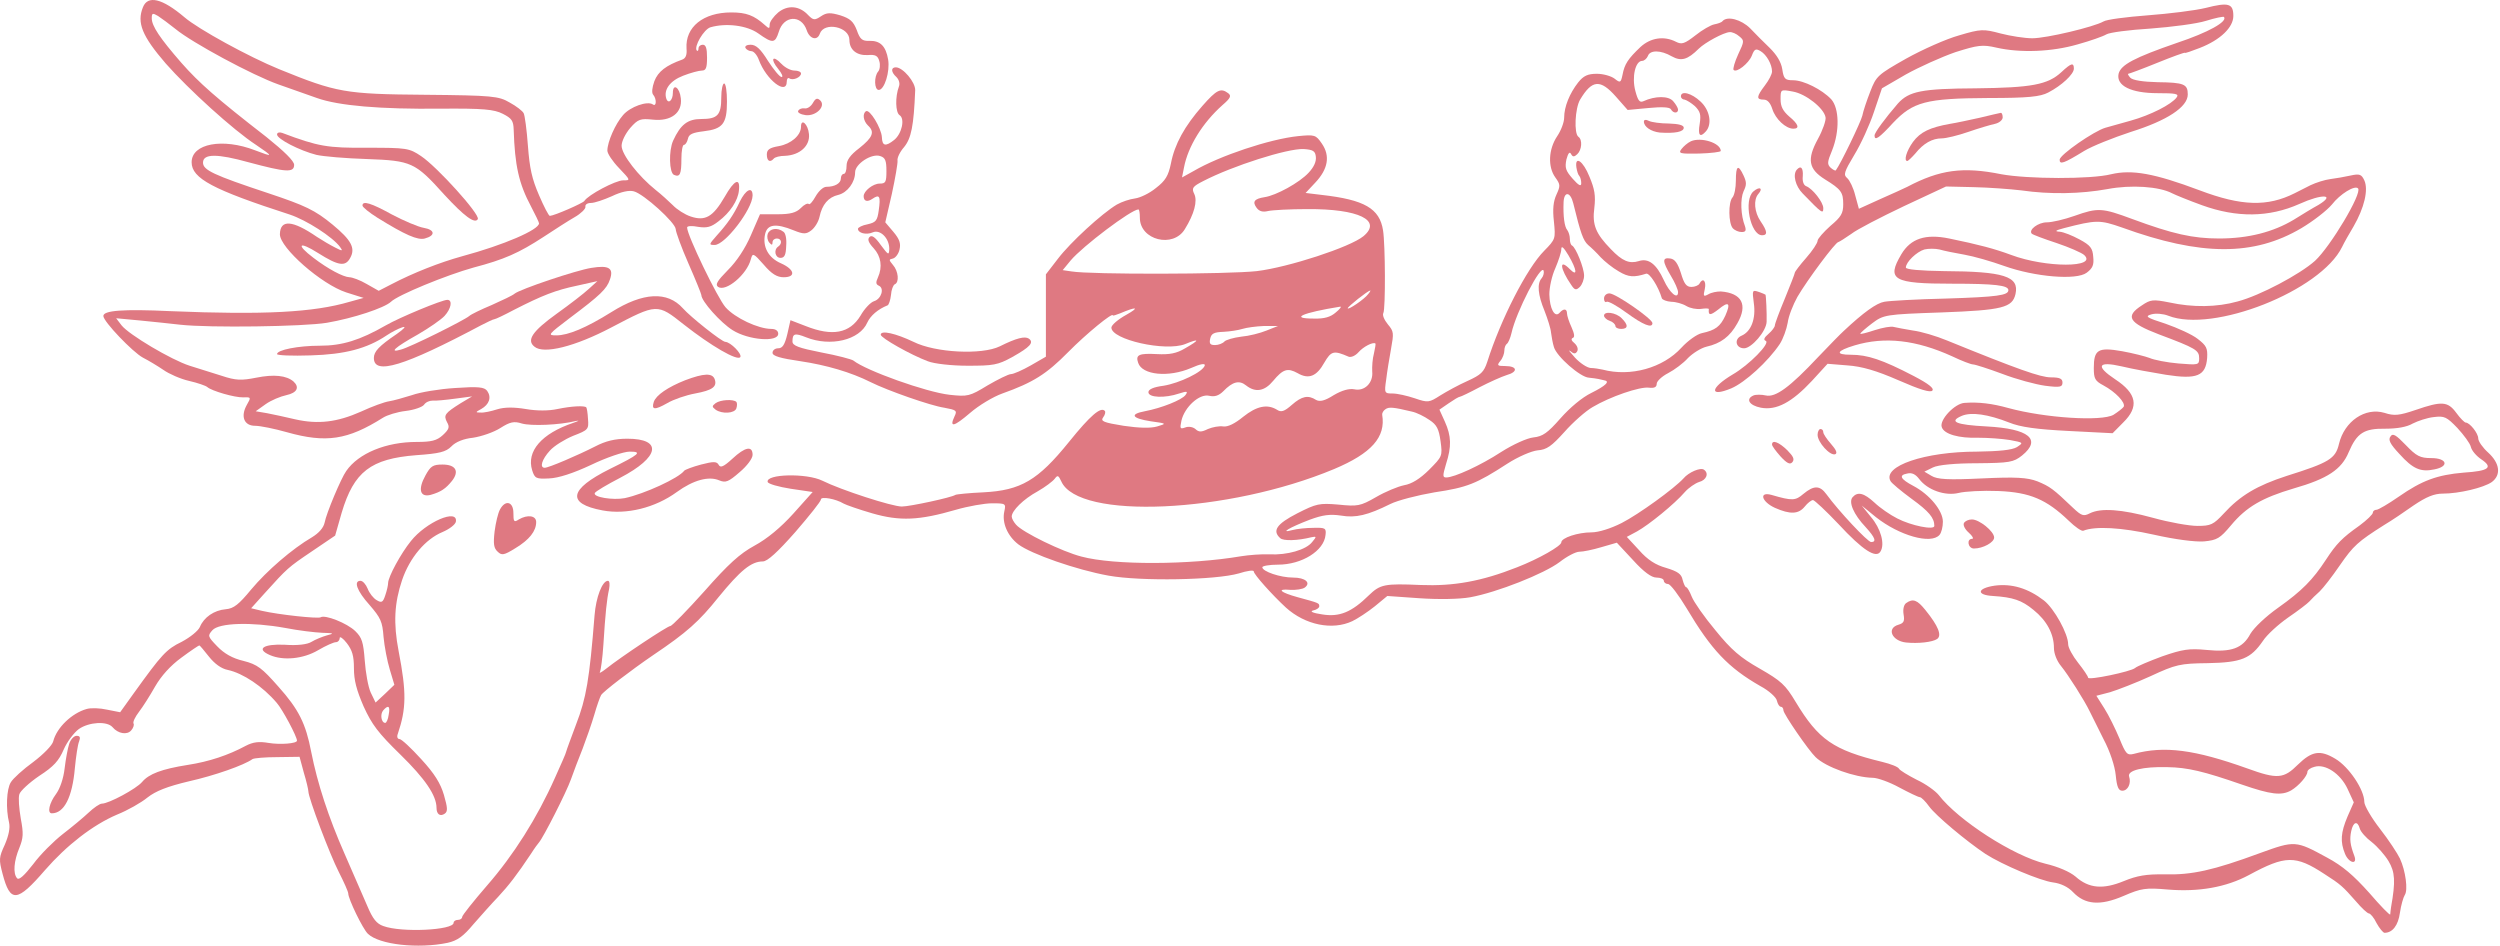 <?xml version="1.0" encoding="UTF-8"?> <svg xmlns="http://www.w3.org/2000/svg" width="827" height="313" viewBox="0 0 827 313" fill="none"><path d="M47.281 2.404C45.208 7.532 46.998 11.912 54.816 20.992C62.352 29.538 77.141 42.999 84.677 47.913C90.517 51.865 90.517 52.079 84.395 49.729C73.656 45.562 63.389 47.485 63.389 53.681C63.389 59.023 70.453 62.762 95.887 70.988C101.35 72.804 110.016 78.359 112.466 81.67C113.502 83.059 113.313 83.166 110.864 81.884C109.357 81.136 106.625 79.534 104.836 78.359C96.734 72.804 92.684 72.483 92.59 77.504C92.59 81.991 106.343 94.062 114.538 96.733L120.284 98.549L115.668 99.831C103.705 103.357 87.315 104.211 56.418 102.929C40.593 102.181 34.187 102.716 34.187 104.532C34.187 106.348 43.889 116.496 47.281 118.312C49.165 119.274 52.179 121.09 54.063 122.372C55.853 123.654 59.715 125.363 62.541 126.004C65.367 126.645 68.098 127.606 68.569 128.034C69.982 129.316 77.707 131.559 80.532 131.452C83.076 131.345 83.076 131.452 81.663 133.909C79.496 137.755 80.721 140.853 84.395 140.853C86.09 140.853 90.8 141.815 94.945 142.99C107.85 146.622 115.009 145.554 126.689 138.182C128.008 137.328 131.399 136.26 134.225 135.939C136.957 135.619 139.689 134.657 140.254 133.909C140.819 133.055 142.044 132.521 143.08 132.521C144.022 132.627 147.413 132.307 150.522 131.88L156.173 131.132L152.406 133.375C147.13 136.687 146.659 137.328 147.884 139.678C148.826 141.28 148.543 142.028 146.471 143.951C144.493 145.767 142.703 146.195 137.805 146.195C127.726 146.195 118.588 149.934 114.538 155.809C112.842 158.159 107.944 169.804 107.379 172.902C107.002 174.611 105.495 176.32 103.234 177.709C96.64 181.555 88.257 188.819 83.076 195.015C79.025 199.929 77.33 201.318 74.692 201.532C70.83 201.852 67.439 204.202 66.12 207.407C65.555 208.689 62.917 210.826 60.092 212.321C55.005 214.778 53.498 216.488 44.266 229.307L39.745 235.61L35.412 234.755C33.057 234.221 30.042 234.114 28.629 234.541C23.731 235.93 18.739 240.737 17.608 245.224C17.326 246.506 14.405 249.497 11.014 252.061C7.623 254.518 4.326 257.51 3.573 258.791C2.16 261.035 1.877 267.551 3.008 272.145C3.384 273.854 2.913 276.311 1.595 279.409C-0.384 283.682 -0.384 284.323 0.841 289.024C3.384 298.745 5.645 298.532 14.877 287.849C22.036 279.623 30.702 272.893 38.709 269.474C42.194 268.085 46.715 265.522 48.788 263.812C51.52 261.676 55.287 260.18 62.447 258.471C71.019 256.548 80.721 253.13 83.547 251.1C84.112 250.779 87.786 250.459 91.742 250.459L99.09 250.352L100.502 255.587C101.35 258.364 102.01 261.248 102.01 261.783C102.01 263.919 109.074 282.614 112.089 288.49C113.784 291.801 115.197 295.006 115.197 295.54C115.197 297.356 120.001 307.291 121.697 308.894C125.465 312.526 138.37 313.915 148.072 311.885C151.369 311.137 153.253 309.748 156.644 305.689C159.094 302.911 162.673 298.852 164.745 296.715C168.231 292.976 171.057 289.344 175.672 282.4C176.803 280.584 178.027 278.982 178.31 278.661C179.723 277.059 187.353 262.103 188.86 257.83C189.708 255.48 191.403 250.886 192.722 247.681C193.947 244.476 195.737 239.349 196.584 236.464C197.432 233.473 198.468 230.589 198.845 229.948C199.505 228.773 208.736 221.722 216.083 216.701C227.199 209.223 231.249 205.591 237.655 197.579C244.908 188.712 248.487 185.721 252.35 185.721C253.857 185.721 257.248 182.623 263.088 176C267.704 170.658 271.566 165.851 271.566 165.21C271.566 164.142 276.464 164.996 279.102 166.599C279.855 167.026 284.094 168.522 288.522 169.804C297.753 172.474 304.064 172.154 316.216 168.628C320.266 167.453 325.73 166.492 328.179 166.492C332.7 166.492 332.795 166.599 332.229 169.163C331.382 172.902 333.266 177.282 336.845 180.059C341.084 183.264 356.062 188.499 366.706 190.421C377.35 192.344 402.124 191.917 409.849 189.674C412.486 188.819 414.747 188.499 414.747 189.033C414.747 189.994 420.87 196.831 425.391 200.997C431.797 206.766 440.745 208.582 447.339 205.484C449.129 204.63 452.52 202.386 454.781 200.57L458.926 197.152L469.57 197.899C475.881 198.327 482.758 198.22 486.337 197.579C495.192 195.976 510.829 189.78 515.915 185.935C518.365 184.012 521.285 182.516 522.415 182.516C523.64 182.516 526.842 181.875 529.668 181.021L534.849 179.525L540.219 185.294C543.798 189.246 546.341 191.062 547.943 191.062C549.262 191.062 550.392 191.49 550.392 192.131C550.392 192.665 551.051 193.199 551.805 193.199C552.558 193.199 555.29 196.831 557.928 201.211C566.123 214.992 571.681 220.867 582.325 226.957C585.151 228.452 587.6 230.696 587.789 231.764C588.071 232.939 588.636 233.794 589.107 233.794C589.578 233.794 589.955 234.328 589.955 234.969C589.955 236.144 598.244 248.215 600.599 250.459C603.991 253.771 613.599 257.189 619.533 257.296C621.04 257.296 624.997 258.685 628.294 260.501C631.496 262.21 634.605 263.706 635.076 263.706C635.547 263.706 636.96 265.094 638.184 266.804C640.351 269.795 650.43 278.234 656.836 282.507C662.299 286.033 674.922 291.374 679.161 291.908C681.704 292.229 684.153 293.404 685.754 295.113C689.711 299.279 694.703 299.707 702.427 296.395C708.362 293.831 709.775 293.617 717.122 294.258C727.296 295.113 736.433 293.511 743.969 289.451C756.026 282.935 759.323 282.828 768.931 289.131C774.3 292.549 775.054 293.297 779.293 298.104C781.177 300.348 783.155 302.164 783.626 302.164C784.097 302.164 785.322 303.552 786.169 305.369C787.111 307.078 788.336 308.573 788.807 308.573C791.444 308.573 793.328 306.116 793.894 301.95C794.27 299.386 795.024 296.822 795.495 296.074C796.625 294.472 795.778 288.062 793.894 284.003C793.14 282.4 790.22 277.914 787.3 274.175C784.474 270.543 782.119 266.483 782.119 265.308C782.119 261.248 777.032 253.664 772.511 250.993C767.518 248.002 764.786 248.429 760.171 252.916C755.461 257.616 753.389 257.83 743.404 254.198C726.071 248.002 715.992 246.613 705.819 249.391C703.652 249.925 703.181 249.391 701.109 244.263C699.79 241.165 697.623 236.678 696.116 234.328L693.479 230.162L698 228.986C700.449 228.239 706.572 225.888 711.47 223.645C719.76 219.799 721.173 219.479 730.31 219.372C741.52 219.158 744.534 217.876 748.584 212.001C749.903 209.971 753.671 206.552 756.874 204.309C760.171 202.066 763.373 199.609 763.939 198.968C764.598 198.22 766.105 196.724 767.33 195.656C768.46 194.588 771.474 190.742 774.018 187.003C778.539 180.486 779.952 179.204 788.713 173.649C791.068 172.261 795.495 169.269 798.509 167.133C802.654 164.355 805.197 163.287 808.117 163.287C813.393 163.287 821.588 161.364 824.32 159.441C827.428 157.091 826.957 153.245 823.095 149.72C821.305 148.117 819.798 145.981 819.798 145.019C819.798 143.31 816.972 139.785 815.653 139.785C815.277 139.785 813.864 138.396 812.545 136.58C809.719 132.734 807.741 132.627 799.074 135.619C793.705 137.435 792.01 137.648 788.807 136.58C782.401 134.657 775.525 139.358 773.735 146.836C772.605 151.75 770.438 153.032 756.497 157.412C746.606 160.616 741.049 163.928 735.585 169.91C732.194 173.543 731.346 173.97 726.919 173.97C724.187 173.97 717.593 172.795 712.224 171.299C701.674 168.415 694.986 167.988 691.312 169.804C689.24 170.872 688.58 170.658 685.754 167.988C679.161 161.685 678.124 160.937 673.98 159.228C670.589 157.946 666.915 157.732 655.517 158.266C644.401 158.8 640.822 158.587 638.938 157.412L636.583 156.023L639.409 154.634C641.105 153.779 646.851 153.245 654.01 153.245C664.748 153.138 666.067 152.925 668.893 150.681C675.487 145.34 671.154 141.815 657.212 141.067C646.945 140.533 644.496 139.464 649.017 137.542C652.126 136.26 657.589 137.007 664.654 139.785C668.328 141.28 673.697 142.028 684.247 142.562L698.848 143.31L702.333 139.785C707.703 134.55 706.855 130.17 699.696 125.47C693.102 121.09 693.95 119.381 701.862 121.197C705.348 122.051 711.941 123.227 716.463 123.974C726.73 125.577 729.651 124.402 730.122 118.419C730.31 115.214 729.933 114.36 727.013 112.116C725.129 110.621 720.325 108.484 716.369 107.095C710.057 105.066 709.398 104.638 711.659 103.997C713.072 103.57 715.615 103.784 717.216 104.425C732.006 110.3 767.707 96.199 774.771 81.67C775.431 80.282 777.126 77.29 778.539 74.94C782.119 68.744 783.532 62.762 782.119 59.664C781.177 57.634 780.517 57.42 777.597 58.061C775.619 58.489 772.699 59.023 770.909 59.236C769.12 59.45 766.105 60.412 764.315 61.266C762.432 62.228 760.077 63.403 759.04 63.937C750.092 68.424 741.52 68.21 727.672 62.975C712.601 57.314 705.253 56.032 698.377 57.634C691.689 59.343 670.683 59.236 662.016 57.634C649.3 55.07 641.67 56.139 630.931 61.8C629.895 62.334 625.844 64.151 621.982 65.86L614.918 69.065L613.693 64.578C613.128 62.228 611.903 59.664 611.055 58.916C609.737 57.848 610.019 56.886 613.41 51.224C615.577 47.699 618.497 41.289 619.91 37.016L622.548 29.218L630.46 24.624C634.887 22.167 642.235 18.855 646.851 17.253C654.292 14.903 655.799 14.689 660.415 15.757C668.422 17.573 678.784 17.146 687.262 14.689C691.5 13.514 695.739 12.018 696.776 11.377C697.812 10.736 704.406 9.882 711.376 9.455C718.441 8.92 726.73 7.852 729.745 6.891C732.853 5.929 735.491 5.395 735.679 5.609C736.998 7.104 730.498 10.736 720.231 14.155C706.007 19.069 701.58 21.419 700.826 24.41C699.978 28.363 704.971 30.82 713.731 30.82C719.76 30.82 720.89 31.034 720.042 32.209C718.347 34.559 711.376 38.084 704.877 39.901C701.485 40.862 697.718 41.93 696.493 42.251C692.725 43.319 681.327 51.224 681.327 52.827C681.327 54.536 682.646 54.109 689.428 49.942C692.066 48.34 699.036 45.562 704.877 43.64C716.84 39.901 723.716 35.414 723.716 31.247C723.716 27.829 722.492 27.295 713.731 27.188C708.927 27.081 705.442 26.547 704.688 25.692C704.123 25.052 703.746 24.41 704.029 24.41C704.311 24.41 708.644 22.808 713.637 20.778C718.629 18.749 722.774 17.253 722.774 17.467C722.774 17.68 724.941 16.933 727.672 15.864C734.549 13.194 738.788 9.027 738.788 5.288C738.788 1.122 737.186 0.695 729.651 2.618C726.165 3.472 717.499 4.54 710.434 5.075C703.369 5.609 696.776 6.463 695.834 7.104C692.631 8.92 676.994 12.659 672.284 12.659C669.741 12.659 665.031 11.912 661.734 11.057C656.176 9.561 655.234 9.561 648.075 11.698C643.836 12.873 635.924 16.398 630.554 19.39C621.135 24.731 620.664 25.158 618.685 30.286C617.555 33.17 616.33 36.803 616.048 38.298C615.577 40.328 608.889 54.215 607.287 56.352C607.099 56.566 606.345 56.139 605.592 55.498C604.367 54.322 604.462 53.575 606.063 49.729C608.606 43.319 608.418 35.841 605.78 32.85C602.766 29.645 596.643 26.547 593.158 26.547C590.52 26.547 590.049 26.12 589.578 22.915C589.201 20.458 587.694 18.108 585.434 15.864C583.55 14.048 580.535 11.057 578.934 9.348C576.014 6.463 571.398 5.181 569.797 6.998C569.514 7.425 568.195 7.852 567.065 8.066C565.935 8.279 563.109 9.882 560.848 11.698C557.268 14.476 556.326 14.796 554.442 13.835C550.486 11.805 546.059 12.446 542.668 15.544C538.523 19.496 537.393 21.206 536.733 24.731C536.168 27.402 535.98 27.509 534.096 26.013C532.965 25.158 530.328 24.41 528.255 24.41C525.241 24.41 523.828 25.052 522.038 27.295C519.212 30.927 517.423 35.307 517.423 38.939C517.423 40.435 516.386 43.212 515.068 45.135C512.242 49.408 511.959 55.177 514.502 58.702C516.198 61.053 516.198 61.48 514.879 64.364C513.843 66.608 513.561 69.171 514.031 73.231C514.597 79 514.597 79.106 510.829 82.952C505.083 88.721 496.416 105.707 491.989 119.701C490.859 123.12 489.917 123.974 485.49 126.004C482.569 127.286 478.519 129.529 476.447 130.811C472.773 133.162 472.396 133.268 468.063 131.773C465.52 130.918 462.223 130.17 460.715 130.17C457.984 130.17 457.89 130.064 458.549 125.577C458.831 123.12 459.585 118.526 460.15 115.428C461.092 110.194 461.092 109.659 459.114 107.309C457.89 105.814 457.23 104.211 457.607 103.57C458.361 102.181 458.266 80.923 457.513 76.222C456.382 68.958 451.39 66.073 437.166 64.471L431.891 63.83L435.094 60.412C439.333 55.925 440.086 51.545 437.26 47.485C435.282 44.601 434.905 44.494 429.442 45.028C420.022 45.99 403.443 51.545 394.871 56.566L391.009 58.702L391.668 55.391C392.987 48.447 397.791 40.648 404.385 34.773C407.117 32.423 407.399 31.675 406.269 30.82C403.82 29.004 402.501 29.645 397.791 34.986C391.857 41.717 388.56 47.699 387.335 54.109C386.487 58.168 385.545 59.771 382.343 62.228C380.27 63.937 377.162 65.433 375.466 65.646C373.771 65.86 371.133 66.714 369.438 67.676C364.445 70.667 354.083 80.175 349.939 85.623L345.982 90.751V104.425V117.992L340.99 120.876C338.164 122.479 335.244 123.761 334.396 123.761C333.642 123.761 330.157 125.47 326.672 127.5C320.737 131.132 320.078 131.239 314.143 130.598C306.419 129.743 286.449 122.586 282.305 119.274C281.739 118.847 276.935 117.565 271.754 116.603C264.219 115.108 262.146 114.36 262.146 112.971C262.146 110.3 262.9 110.087 266.668 111.582C274.674 114.787 284.377 112.544 286.92 106.668C287.956 104.425 290.406 102.288 293.608 101.006C293.985 100.899 294.55 99.297 294.739 97.588C294.833 95.879 295.492 94.276 295.963 94.062C297.565 93.421 297.188 89.683 295.398 87.653C293.985 85.944 293.985 85.837 295.398 85.516C296.246 85.302 297.282 83.914 297.565 82.525C298.036 80.495 297.565 79.106 295.492 76.65L292.855 73.551L295.021 64.151C296.152 58.916 296.999 54.002 296.905 53.147C296.717 52.293 297.659 50.263 299.072 48.66C301.427 45.776 302.274 41.717 302.745 29.859C302.84 27.188 298.695 22.274 296.34 22.274C294.644 22.274 294.739 23.876 296.528 25.479C297.376 26.333 297.753 27.615 297.376 28.577C296.057 32.102 296.246 37.23 297.565 38.084C299.449 39.26 298.318 44.281 295.775 46.31C292.949 48.554 291.819 48.34 291.724 45.349C291.536 42.358 287.674 35.948 286.449 36.803C285.225 37.657 285.601 40.007 287.109 41.503C289.464 43.64 288.71 45.456 284.283 48.981C281.174 51.331 280.044 53.04 280.044 54.856C280.044 56.352 279.667 57.527 279.102 57.527C278.631 57.527 278.16 58.168 278.16 59.023C278.16 60.625 276.182 61.8 273.356 61.8C272.32 61.8 270.812 63.189 269.776 65.005C268.834 66.714 267.798 67.889 267.515 67.462C267.139 67.142 266.008 67.676 264.878 68.851C263.371 70.347 261.487 70.881 257.154 70.881H251.408L248.393 77.825C246.509 82.204 243.683 86.478 240.763 89.362C237.184 92.994 236.524 94.169 237.56 94.917C240.104 96.626 247.074 90.858 248.393 85.73C248.958 83.593 249.241 83.7 252.632 87.546C255.27 90.644 257.059 91.712 259.226 91.712C263.371 91.712 262.9 89.148 258.378 87.119C254.139 85.302 252.161 81.564 253.103 77.397C253.857 74.192 256.588 73.765 262.617 76.222C265.82 77.504 266.668 77.504 268.363 76.222C269.494 75.368 270.718 73.445 271.095 71.735C271.943 67.676 274.015 65.219 277.312 64.471C280.326 63.723 282.87 60.305 282.87 56.993C282.87 54.215 288.427 50.583 291.253 51.652C292.855 52.186 293.231 53.147 293.231 56.566C293.231 60.305 292.949 60.732 290.971 60.732C288.804 60.732 285.696 63.189 285.696 64.898C285.696 66.608 286.92 66.928 288.616 65.753C290.971 64.151 291.348 64.898 290.688 69.599C290.217 73.017 289.746 73.551 287.014 74.192C285.225 74.513 283.812 75.261 283.812 75.688C283.812 77.077 286.543 77.825 288.71 76.863C291.159 75.795 294.173 78.786 294.173 82.311C294.079 84.555 293.891 84.448 291.348 81.029C289.464 78.359 288.333 77.611 287.58 78.466C286.92 79.213 287.297 80.282 288.993 82.098C291.442 84.768 292.007 88.294 290.406 91.819C289.652 93.421 289.746 94.062 290.688 94.49C292.666 95.344 291.536 98.87 289.181 99.618C288.051 99.938 285.978 102.075 284.659 104.425C281.08 110.3 275.334 111.369 266.479 107.843L261.487 105.92L260.451 110.514C259.603 114.039 258.849 115.214 257.436 115.214C256.4 115.214 255.552 115.855 255.552 116.71C255.552 117.778 258.19 118.526 264.784 119.488C273.356 120.769 281.457 123.12 288.051 126.431C293.608 129.209 307.926 134.23 312.354 134.871C316.404 135.619 316.687 135.832 315.745 137.755C313.955 141.601 315.556 141.174 320.926 136.58C323.752 134.123 328.556 131.239 331.57 130.17C341.743 126.538 346.171 123.761 353.33 116.496C359.453 110.3 368.119 103.25 368.119 104.318C368.119 104.532 369.155 104.211 370.474 103.677C376.031 101.327 377.162 101.54 372.64 104.104C369.909 105.6 367.648 107.523 367.648 108.377C367.648 112.33 385.451 116.39 392.045 113.826C396.943 111.796 396.943 112.437 392.045 115.214C389.219 116.924 386.864 117.351 382.72 117.137C376.785 116.817 375.561 117.351 376.502 120.022C377.821 124.081 386.582 124.936 394.023 121.731C397.132 120.342 398.733 120.129 398.545 120.876C397.98 123.013 390.161 126.752 384.886 127.606C381.589 128.034 379.894 128.782 379.894 129.743C379.894 131.559 385.357 131.773 390.067 130.17C392.705 129.316 393.081 129.423 392.139 130.705C390.915 132.307 384.321 134.978 378.669 136.046C373.582 137.007 374.43 138.396 380.647 139.358C386.016 140.105 386.016 140.105 382.814 141.067C380.647 141.708 376.785 141.601 371.698 140.853C365.105 139.785 363.974 139.358 364.916 138.076C365.576 137.221 365.764 136.26 365.481 135.939C364.163 134.443 360.677 137.435 353.612 146.195C343.345 158.907 337.693 162.219 325.353 162.86C320.549 163.073 316.404 163.501 316.027 163.714C314.803 164.569 300.956 167.56 298.318 167.56C295.115 167.56 278.254 162.112 272.037 159.014C266.856 156.45 253.197 156.771 253.951 159.441C254.139 160.082 257.53 161.044 261.581 161.685L268.834 162.753L262.429 169.91C258.284 174.504 253.763 178.243 249.618 180.486C244.72 183.157 240.952 186.576 233.039 195.549C227.387 201.852 222.3 207.087 221.735 207.087C220.793 207.087 205.345 217.342 200.541 221.188C199.034 222.363 198.092 222.897 198.468 222.256C198.751 221.722 199.316 217.663 199.599 213.283C200.258 202.813 200.729 198.22 201.483 194.908C201.765 193.306 201.671 192.131 201.106 192.131C199.222 192.131 197.15 197.579 196.679 203.561C194.983 224.82 193.947 230.909 190.556 239.669C188.766 244.476 187.447 248.002 187.259 248.75C187.259 249.07 185.563 252.916 183.585 257.296C177.651 270.649 169.832 282.935 161.166 292.87C156.644 298.104 152.877 302.805 152.877 303.339C152.877 303.873 152.217 304.3 151.464 304.3C150.71 304.3 150.051 304.728 150.051 305.262C150.051 307.719 132.812 308.573 126.784 306.33C124.617 305.582 123.298 303.98 121.509 299.707C120.19 296.609 116.799 288.81 113.973 282.4C108.698 270.436 105.024 259.219 102.952 248.75C101.162 239.349 98.807 234.648 92.119 227.17C86.655 220.974 85.148 219.799 80.532 218.624C76.859 217.769 74.127 216.167 71.866 213.817C68.663 210.505 68.663 210.291 70.265 208.475C72.431 206.018 83.17 205.698 94.38 207.728C98.713 208.582 104.176 209.223 106.625 209.33C110.487 209.437 110.676 209.544 108.132 210.185C106.625 210.612 104.27 211.573 103.046 212.321C101.727 213.176 98.336 213.603 94.191 213.283C87.126 212.962 84.583 214.671 89.293 216.701C93.72 218.624 100.314 217.983 105.212 215.099C107.756 213.603 110.393 212.428 111.147 212.428C111.806 212.428 112.371 211.787 112.371 211.039C112.371 210.398 113.502 211.146 114.726 212.749C116.516 215.099 117.081 216.915 117.081 221.081C117.081 225.034 117.929 228.239 120.284 233.687C123.016 239.669 125.088 242.447 132.436 249.604C140.631 257.616 144.399 263.171 144.399 267.231C144.399 269.367 145.623 270.222 147.13 269.154C148.167 268.406 148.072 267.231 146.848 262.958C145.717 259.112 143.739 255.907 139.312 251.1C136.015 247.468 132.812 244.476 132.153 244.476C131.494 244.476 131.211 243.729 131.588 242.767C134.414 234.435 134.508 229.093 131.87 215.419C130.081 206.125 130.457 199.502 133.001 191.917C135.544 184.439 140.725 178.35 146.377 176C148.638 175.038 150.616 173.543 150.804 172.581C151.558 168.094 140.913 172.688 135.921 178.991C132.624 183.05 128.385 190.849 128.385 192.878C128.385 193.519 128.008 195.336 127.443 196.938C126.689 199.288 126.218 199.502 124.617 198.54C123.487 197.899 122.168 196.19 121.603 194.695C121.038 193.306 120.001 192.131 119.248 192.131C116.893 192.131 118.023 195.442 122.262 200.143C125.936 204.416 126.501 205.591 126.878 210.719C127.16 213.817 128.102 218.731 128.95 221.508L130.457 226.529L127.349 229.521L124.24 232.405L122.639 229.093C121.791 227.277 120.943 222.47 120.661 218.517C120.19 212.321 119.719 210.932 117.552 208.796C114.821 206.125 107.473 203.241 106.06 204.202C105.212 204.736 92.213 203.348 86.655 202.066L83.076 201.211L87.597 196.19C95.039 187.964 95.227 187.751 103.14 182.409L110.864 177.175L113.031 169.59C117.081 156.023 122.639 151.75 137.711 150.575C145.341 150.04 147.507 149.506 149.297 147.69C150.71 146.195 153.348 145.126 156.456 144.806C159.282 144.379 163.332 142.99 165.499 141.601C168.702 139.571 170.021 139.251 172.658 140.105C175.672 140.96 184.998 140.64 190.556 139.251C191.874 139.037 191.403 139.251 189.614 139.892C179.158 143.417 174.071 149.293 176.049 155.595C176.897 158.266 177.368 158.48 181.607 158.266C184.715 158.159 189.614 156.557 195.548 153.779C200.635 151.322 206.381 149.399 208.265 149.399C212.598 149.399 211.656 150.254 201.671 155.168C188.201 161.898 187.353 166.599 199.316 168.842C207.229 170.338 216.743 167.988 223.902 162.753C229.365 158.8 234.452 157.412 237.937 158.907C240.01 159.762 240.952 159.441 244.625 156.236C247.169 154.1 248.958 151.643 248.958 150.468C248.958 147.37 246.509 147.797 242.27 151.75C239.35 154.42 238.314 154.848 237.749 153.779C237.09 152.604 236.053 152.604 231.909 153.673C229.083 154.42 226.634 155.382 226.351 155.702C224.561 158.159 213.163 163.394 206.664 164.783C202.801 165.53 196.019 164.462 196.773 163.073C197.055 162.539 200.823 160.296 205.156 158.053C218.25 151.216 219.286 145.126 207.511 145.126C203.461 145.126 200.352 145.874 196.867 147.69C191.215 150.575 181.513 154.741 180.194 154.741C178.404 154.741 179.252 151.963 181.889 149.079C183.302 147.477 186.788 145.34 189.614 144.165C194.606 142.242 194.795 142.028 194.512 138.61C194.418 136.687 194.135 134.978 193.947 134.764C193.382 134.123 189.049 134.337 184.433 135.298C181.513 135.939 177.556 135.939 173.883 135.298C170.021 134.657 166.912 134.657 164.463 135.405C162.485 136.046 160.036 136.58 158.999 136.473C157.21 136.473 157.21 136.366 159.188 135.298C161.825 133.803 162.673 131.452 161.166 129.316C160.224 128.034 158.246 127.82 150.522 128.354C145.341 128.675 138.935 129.743 136.298 130.705C133.566 131.559 130.175 132.521 128.762 132.734C127.255 132.948 123.11 134.443 119.436 136.153C111.524 139.678 105.212 140.426 97.677 138.717C94.662 137.969 90.423 137.114 88.351 136.687L84.583 136.046L87.88 133.696C89.67 132.414 92.778 131.132 94.756 130.705C98.242 129.957 99.184 128.141 97.111 126.218C94.756 124.188 90.612 123.761 84.771 124.936C79.873 125.897 78.083 125.897 73.279 124.295C70.171 123.333 65.367 121.838 62.729 120.983C56.7 119.06 42.665 110.728 40.216 107.63L38.426 105.279L46.433 106.027C50.86 106.455 56.795 107.095 59.62 107.416C69.229 108.484 100.502 108.057 108.132 106.775C116.893 105.279 127.16 101.861 129.327 99.831C131.588 97.588 147.79 90.964 156.644 88.507C166.818 85.837 171.622 83.7 179.817 78.359C183.397 76.008 188.012 73.017 190.085 71.842C192.157 70.667 193.758 69.065 193.664 68.424C193.476 67.676 194.324 67.142 195.454 67.142C196.679 67.142 199.787 66.073 202.425 64.898C205.533 63.403 208.171 62.869 209.678 63.296C212.975 64.151 223.431 73.658 223.525 75.795C223.525 76.65 225.409 81.884 227.764 87.225C230.119 92.567 232.003 97.267 232.003 97.588C232.003 99.618 238.408 106.775 242.365 109.232C247.64 112.544 257.436 113.292 257.436 110.407C257.436 109.446 256.588 108.805 255.176 108.805C250.842 108.805 243.118 105.173 240.01 101.647C237.372 98.656 227.293 77.825 227.293 75.261C227.293 74.727 228.894 74.62 230.967 75.047C233.793 75.474 235.206 75.154 237.655 73.231C241.517 70.347 244.154 66.287 244.437 62.975C244.908 58.596 242.93 59.45 239.727 65.112C235.865 71.735 233.322 73.231 228.517 71.629C226.539 70.988 223.902 69.278 222.583 67.889C221.264 66.608 218.721 64.257 216.931 62.869C211.185 58.275 205.627 51.117 205.627 48.233C205.627 46.738 206.852 44.281 208.453 42.358C211.091 39.366 211.844 39.153 215.989 39.58C221.924 40.221 225.786 37.337 225.221 32.529C224.844 28.897 222.583 27.402 222.583 30.713C222.583 33.17 221.076 34.559 220.416 32.636C219.474 29.752 221.547 26.761 225.974 25.052C228.423 24.09 231.249 23.342 232.191 23.342C233.51 23.342 233.887 22.488 233.887 19.069C233.887 15.971 233.51 14.796 232.474 14.796C231.72 14.796 231.061 15.33 231.061 16.078C231.061 16.719 230.778 17.039 230.496 16.719C229.459 15.437 232.851 9.668 235.017 9.027C240.198 7.532 247.074 8.386 250.842 11.057C255.646 14.476 256.4 14.369 257.625 10.523C259.226 5.075 265.066 4.754 266.856 9.989C267.798 12.873 270.341 13.621 271.189 11.164C272.602 7.104 280.986 8.814 280.986 13.194C280.986 16.505 283.435 18.428 287.109 18.215C289.558 18.001 290.406 18.428 290.877 20.244C291.253 21.419 291.065 23.022 290.5 23.663C289.087 25.265 289.181 29.752 290.688 29.752C292.572 29.752 294.456 23.663 293.797 19.71C293.043 15.223 291.159 13.407 287.58 13.514C285.225 13.621 284.471 12.98 283.435 9.989C282.305 7.104 281.268 6.143 277.971 5.075C274.674 4.113 273.45 4.113 271.566 5.395C269.494 6.784 269.023 6.677 267.421 5.075C264.501 1.87 260.639 1.549 257.436 4.113C255.929 5.395 254.61 7.211 254.61 8.066C254.61 9.561 254.422 9.561 253.009 8.279C249.429 5.075 246.886 4.113 241.894 4.113C232.662 4.113 226.634 8.92 227.105 16.078C227.293 18.215 226.822 19.283 225.692 19.71C220.322 21.633 217.685 23.663 216.46 26.867C215.707 29.004 215.518 30.713 216.083 31.354C217.214 32.636 217.214 35.414 215.989 34.559C214.199 33.277 208.453 35.307 206.098 38.084C203.555 40.969 200.917 46.951 200.917 49.836C200.917 50.797 202.613 53.361 204.78 55.604C208.642 59.664 208.642 59.664 206.098 59.664C203.649 59.664 194.512 64.471 193.287 66.501C192.722 67.249 183.491 71.308 181.889 71.415C181.513 71.415 179.911 68.317 178.31 64.578C175.955 59.13 175.201 55.711 174.636 48.233C174.259 42.999 173.6 38.084 173.223 37.444C172.846 36.696 170.774 35.093 168.608 33.918C164.934 31.782 163.05 31.568 140.631 31.354C114.067 31.141 111.335 30.607 92.401 22.915C82.416 18.855 65.461 9.561 61.033 5.716C53.592 -0.587 48.882 -1.656 47.281 2.404ZM58.019 9.561C63.577 14.155 83.641 24.945 92.119 27.936C96.263 29.431 102.01 31.461 104.836 32.423C111.995 34.986 125.748 36.162 145.812 35.948C159.847 35.841 163.427 36.162 166.347 37.657C169.267 39.153 169.832 39.901 169.926 42.892C170.303 54.75 171.622 60.732 175.672 68.317C177.085 70.988 178.31 73.551 178.31 73.872C178.31 76.008 166.724 81.029 152.877 84.768C145.529 86.798 136.769 90.217 129.421 94.062L125.277 96.199L121.32 93.956C119.154 92.674 116.516 91.712 115.574 91.712C113.502 91.605 108.603 89.041 103.705 85.302C97.771 80.816 98.807 79.641 105.212 83.7C111.995 87.973 114.255 88.294 115.857 85.302C117.646 82.098 116.234 79.427 110.016 74.299C104.176 69.492 100.973 67.996 88.822 63.937C70.453 57.848 67.156 56.245 67.156 53.788C67.156 50.797 71.866 50.797 82.228 53.681C94.568 56.993 97.3 57.207 97.3 54.536C97.3 53.254 94.003 50.049 88.162 45.349C71.49 32.423 65.838 27.402 59.997 20.778C52.838 12.553 50.201 8.6 50.201 6.036C50.201 4.327 50.483 4.22 52.273 5.288C53.404 6.036 56.041 7.959 58.019 9.561ZM575.354 12.018C577.05 13.407 577.05 13.621 574.978 18.001C573.847 20.458 573.188 22.808 573.47 23.129C574.412 24.197 578.463 20.992 579.499 18.428C580.347 16.185 580.818 15.971 582.419 16.933C584.397 18.108 586.187 21.312 586.187 23.663C586.187 24.517 585.151 26.547 583.832 28.256C581.006 31.995 580.912 32.957 583.455 32.957C584.68 32.957 585.622 34.025 586.281 36.055C587.318 39.366 590.709 42.571 593.252 42.571C595.419 42.571 594.948 41.076 591.839 38.512C589.767 36.696 589.013 35.2 589.013 32.85C589.013 29.538 589.013 29.538 593.064 30.286C597.397 31.034 603.425 35.841 603.896 38.832C604.085 39.794 602.954 43.105 601.353 45.99C597.679 52.72 598.244 55.925 603.708 59.343C609.077 62.655 609.737 63.616 609.737 67.569C609.737 70.56 609.077 71.735 605.498 74.727C603.237 76.756 601.259 79 601.259 79.641C601.259 80.388 599.563 82.952 597.491 85.302C595.419 87.653 593.723 89.896 593.723 90.217C593.723 90.537 592.216 94.383 590.426 98.763C588.636 103.036 587.129 107.095 587.129 107.63C587.129 108.164 586.187 109.446 585.057 110.407C583.55 111.689 583.267 112.437 584.115 112.757C585.716 113.505 578.557 120.769 573.188 123.868C565.652 128.354 565.275 131.559 572.717 128.461C577.238 126.538 584.868 119.594 588.73 113.826C589.861 112.116 590.991 108.912 591.368 106.775C591.651 104.532 593.158 100.793 594.571 98.229C597.868 92.567 607.193 80.068 608.135 80.068C608.512 79.961 610.396 78.786 612.374 77.397C614.258 75.902 622.171 71.842 629.801 68.21L643.742 61.694L652.879 61.907C657.872 62.014 665.031 62.548 668.61 62.975C678.219 64.364 688.298 64.151 697.152 62.548C704.971 61.053 714.296 61.694 718.535 63.937C719.571 64.471 723.999 66.287 728.426 67.889C739.918 72.056 750.563 71.949 760.642 67.462C768.178 64.044 772.793 64.257 766.953 67.783C765.163 68.744 761.49 70.988 758.758 72.697C751.976 76.756 743.78 78.893 734.078 78.893C725.412 78.893 718.724 77.397 705.442 72.483C695.363 68.744 694.044 68.637 686.225 71.415C682.928 72.59 678.784 73.551 677.088 73.551C674.262 73.551 670.965 76.008 672.096 77.29C672.378 77.611 676.052 79 680.291 80.388C684.436 81.777 688.58 83.593 689.428 84.341C694.044 88.614 676.711 88.614 665.313 84.341C659.85 82.311 654.669 80.923 644.778 78.893C636.96 77.29 632.062 78.893 628.953 84.127C623.961 92.567 626.221 93.849 645.814 93.849C659.944 93.849 664.371 94.383 664.371 95.985C664.371 97.695 660.792 98.229 643.742 98.763C634.134 98.977 624.902 99.511 623.301 99.831C620.758 100.258 616.425 103.357 609.831 109.553C608.983 110.3 605.215 114.146 601.447 118.099C592.027 128.141 587.318 131.559 584.115 130.811C582.702 130.491 580.818 130.491 580.064 130.811C577.333 131.986 578.651 134.123 582.513 134.871C587.694 135.832 592.781 133.055 599.375 126.004L604.556 120.342L611.15 120.876C615.859 121.197 620.664 122.586 628.011 125.79C635.076 128.888 638.561 129.957 639.221 129.209C639.88 128.461 637.996 126.966 633.098 124.402C622.642 118.953 617.743 117.351 612.28 117.351C606.911 117.351 607.476 116.069 613.505 114.253C623.49 111.262 633.851 112.437 645.814 117.885C648.923 119.381 652.032 120.556 652.691 120.556C653.35 120.556 657.683 121.945 662.299 123.654C667.009 125.47 673.414 127.179 676.523 127.606C681.515 128.247 682.269 128.034 682.269 126.538C682.269 125.256 681.327 124.829 678.407 124.829C675.016 124.829 667.48 122.158 644.119 112.651C640.539 111.155 635.453 109.659 632.815 109.339C630.272 108.912 627.352 108.377 626.504 108.164C625.656 107.843 622.736 108.377 620.098 109.232C617.555 110.087 615.389 110.621 615.389 110.407C615.389 110.087 617.178 108.591 619.251 106.989C623.113 104.104 623.584 103.997 642.141 103.357C662.487 102.609 665.69 101.754 666.726 97.267C668.045 91.392 662.864 89.789 642.989 89.683C635.264 89.576 630.46 89.148 630.46 88.507C630.46 86.691 634.04 83.273 636.583 82.525C637.902 82.204 640.163 82.204 641.576 82.525C642.989 82.952 646.662 83.7 649.771 84.234C652.879 84.768 658.814 86.478 662.958 87.973C673.132 91.605 686.885 92.781 690.276 90.217C692.254 88.721 692.725 87.653 692.442 84.982C692.254 82.098 691.5 81.136 687.921 79.213C685.566 77.931 682.646 76.756 681.327 76.65C679.537 76.543 679.914 76.222 682.74 75.474C693.479 72.697 694.609 72.697 701.956 75.261C728.143 84.768 745.57 84.768 761.301 75.474C765.257 73.124 769.779 69.599 771.38 67.676C774.112 64.151 779.01 61.159 780.046 62.334C781.459 63.937 770.909 81.564 765.823 86.264C760.83 90.751 747.548 97.801 740.201 99.724C733.324 101.647 725.412 101.754 717.593 100.045C712.224 98.977 711.376 99.083 708.55 101.006C702.898 104.638 704.123 106.775 714.202 110.621C726.448 115.214 727.484 115.855 727.484 118.526C727.484 120.769 727.201 120.769 720.608 120.235C716.84 119.915 712.507 119.06 711.094 118.419C709.681 117.885 705.536 116.817 701.956 116.176C694.044 114.787 692.631 115.642 692.631 121.731C692.631 125.256 693.008 126.004 695.834 127.5C699.79 129.636 703.181 133.162 702.522 134.55C702.145 135.084 700.638 136.26 699.13 137.221C695.174 139.464 676.523 138.289 664.371 134.978C659.002 133.482 654.575 132.948 649.959 133.268C646.662 133.375 641.481 138.93 642.329 141.28C643.083 143.631 647.981 145.019 654.481 144.806C657.589 144.806 662.205 145.126 664.842 145.554C669.364 146.408 669.458 146.408 667.197 147.904C665.596 148.865 661.357 149.293 654.01 149.399C636.677 149.399 622.642 154.207 625.373 159.121C625.656 159.762 628.859 162.432 632.344 164.996C638.09 169.163 639.88 171.299 639.88 173.97C639.88 175.465 632.156 173.863 627.634 171.513C625.279 170.338 621.888 167.988 620.098 166.278C616.613 163.073 614.541 162.539 612.845 164.462C611.432 166.065 613.128 170.124 617.178 174.397C620.287 177.816 620.852 179.311 618.968 179.311C617.838 179.311 608.229 169.056 604.179 163.501C602.012 160.51 600.034 160.51 596.549 163.394C593.911 165.637 592.969 165.744 585.999 163.714C581.76 162.539 582.702 165.958 587.129 167.988C592.216 170.231 594.948 170.124 597.02 167.56C597.962 166.385 599.186 165.424 599.752 165.424C600.317 165.53 604.085 169.056 608.135 173.329C616.236 182.089 620.664 184.866 622.077 182.409C623.584 179.952 622.171 174.825 618.874 170.979L615.859 167.24L620.569 171.086C628.294 177.175 638.75 180.166 641.576 176.961C642.235 176.213 642.706 174.29 642.706 172.581C642.706 168.949 638.373 163.608 632.909 160.723C628.67 158.48 628.011 157.198 630.837 156.664C632.438 156.236 633.663 156.877 634.887 158.48C637.619 162.112 643.459 164.142 647.887 163.073C649.959 162.539 655.894 162.219 661.075 162.432C671.53 162.86 676.994 165.21 684.341 172.261C686.414 174.29 688.58 175.786 689.146 175.572C693.102 173.97 701.862 174.504 712.412 176.854C719.477 178.457 726.165 179.311 729.085 179.098C733.419 178.67 734.361 178.136 738.034 173.756C743.121 167.667 748.302 164.676 758.758 161.578C769.967 158.373 774.583 155.275 776.938 149.613C779.67 143.203 782.025 141.708 789.089 141.815C792.857 141.815 796.154 141.28 798.132 140.105C799.828 139.251 802.937 138.182 805.103 137.969C808.588 137.542 809.342 137.862 812.922 141.601C814.994 143.844 817.066 146.622 817.349 147.797C817.631 149.079 819.233 150.895 820.834 151.963C824.791 154.634 823.378 155.809 814.994 156.343C806.234 157.091 801.241 158.907 793.423 164.355C790.031 166.706 786.735 168.628 786.169 168.628C785.51 168.628 784.945 169.056 784.945 169.59C784.945 170.124 782.967 172.047 780.517 173.863C774.771 177.923 772.887 179.845 769.402 185.187C765.069 191.81 761.49 195.442 753.671 200.997C749.432 203.989 745.664 207.621 744.44 209.651C741.896 214.458 738.128 215.847 729.839 214.992C724.187 214.458 722.021 214.778 715.238 217.128C710.905 218.731 706.855 220.44 706.29 220.974C704.971 222.149 690.747 225.141 690.747 224.179C690.747 223.752 689.24 221.508 687.45 219.265C685.66 217.022 684.153 214.244 684.153 213.176C684.153 209.651 679.537 201.318 676.146 198.647C670.871 194.588 665.502 192.985 659.85 193.733C654.01 194.588 653.633 196.831 659.285 197.152C665.879 197.579 668.799 198.54 672.661 201.745C677.088 205.271 679.443 209.757 679.443 214.351C679.443 216.167 680.385 218.624 681.798 220.333C684.153 223.218 689.522 231.657 691.312 235.396C691.877 236.571 693.95 240.631 695.834 244.476C698 248.536 699.601 253.45 699.884 256.441C700.261 260.394 700.826 261.569 702.051 261.569C703.935 261.569 705.065 259.112 704.311 256.869C703.652 254.839 708.927 253.557 716.934 253.771C723.716 253.877 728.991 255.159 741.614 259.539C751.222 262.851 754.707 263.278 757.91 261.462C760.453 259.967 763.279 256.655 763.279 255.373C763.279 254.732 764.315 253.984 765.634 253.664C769.214 252.595 774.206 255.907 776.561 260.928L778.634 265.415L776.561 270.115C774.3 275.457 774.112 278.448 775.713 282.4C776.938 285.498 779.952 286.246 778.822 283.148C777.409 279.409 777.221 277.593 777.786 274.922C778.445 271.824 779.858 271.397 780.612 274.068C780.894 275.136 782.684 277.166 784.568 278.555C786.452 280.05 788.901 282.828 790.126 284.858C792.292 288.49 792.481 291.588 790.973 300.027C790.879 300.882 790.691 301.95 790.691 302.484C790.597 302.911 787.488 299.707 783.72 295.327C778.539 289.558 774.96 286.46 769.779 283.682C759.417 278.021 759.135 278.021 747.642 282.187C732.006 287.956 725.035 289.451 716.18 289.237C709.963 289.131 706.949 289.665 702.522 291.481C695.739 294.258 691.029 293.938 686.602 289.985C684.718 288.383 680.762 286.674 676.617 285.712C666.067 283.148 647.793 271.397 641.293 262.958C640.257 261.676 637.054 259.326 634.04 257.937C631.12 256.441 628.482 254.839 628.199 254.305C627.917 253.664 625.373 252.702 622.736 252.061C606.44 248.109 601.541 244.69 594.006 232.191C590.614 226.529 589.201 225.247 582.137 221.188C575.731 217.556 572.717 214.992 567.442 208.475C563.768 204.095 560.283 199.075 559.623 197.365C558.964 195.656 558.116 194.267 557.834 194.267C557.457 194.267 556.986 193.199 556.609 191.81C556.232 189.887 555.008 189.033 551.145 187.858C547.66 186.896 545.023 185.187 542.197 181.982L538.146 177.602L541.537 175.786C545.399 173.649 553.971 166.706 557.363 162.753C558.587 161.364 560.754 159.869 562.072 159.441C564.522 158.8 565.369 156.557 563.674 155.382C562.543 154.527 558.587 156.236 556.892 158.266C553.877 161.578 542.102 170.124 536.451 173.008C532.871 174.825 528.821 176.106 526.466 176.106C521.944 176.106 516.481 177.923 516.481 179.418C516.481 180.593 509.039 184.866 501.88 187.644C490.011 192.344 480.78 193.947 469.947 193.519C457.984 192.985 456.571 193.306 452.803 196.938C447.151 202.493 443.1 204.202 437.354 203.241C434.434 202.813 433.115 202.279 434.34 201.959C435.47 201.745 436.412 201.104 436.412 200.57C436.412 199.502 436.412 199.502 429.348 197.579C423.507 195.976 422.094 194.695 426.804 195.122C428.688 195.229 430.855 194.908 431.608 194.374C433.775 192.772 431.797 191.062 427.746 191.062C423.507 191.062 417.573 189.033 417.573 187.644C417.573 187.217 419.928 186.789 422.754 186.789C430.666 186.789 438.014 182.196 438.485 176.961C438.767 174.718 438.391 174.504 434.528 174.611C432.173 174.611 429.065 174.931 427.464 175.359C423.13 176.534 426.522 174.504 433.21 171.94C437.543 170.338 439.898 170.017 443.571 170.551C448.47 171.406 452.426 170.445 459.962 166.706C462.317 165.53 468.911 163.821 474.563 162.86C485.301 161.257 488.315 160.082 498.677 153.352C502.163 151.109 506.59 149.186 508.662 148.972C511.677 148.758 513.278 147.583 517.517 142.883C520.343 139.678 524.582 135.939 526.842 134.657C532.588 131.239 542.479 127.82 545.494 128.247C547.283 128.461 548.037 128.034 548.037 126.966C548.037 126.111 549.733 124.508 551.805 123.44C553.877 122.372 556.892 120.129 558.399 118.419C560 116.817 562.732 115.108 564.522 114.68C569.232 113.612 572.246 111.369 574.695 106.989C578.275 100.793 576.202 96.947 569.232 96.413C567.913 96.413 566.123 96.733 565.087 97.374C563.485 98.229 563.391 98.015 563.956 95.558C564.522 92.887 563.297 91.712 562.167 93.849C561.884 94.383 560.659 94.917 559.529 94.917C557.834 94.917 557.08 93.849 556.044 90.323C555.008 87.119 554.066 85.73 552.558 85.516C549.827 85.089 549.827 86.371 552.747 91.285C554.066 93.421 555.102 95.879 555.102 96.626C555.102 99.297 552.276 96.84 550.392 92.674C547.943 87.332 545.305 85.302 542.102 86.371C538.994 87.332 536.639 86.371 532.871 82.418C527.879 77.29 526.654 74.406 527.408 68.744C527.879 64.685 527.502 62.548 525.806 58.489C523.734 53.254 520.908 51.331 521.473 55.391C521.662 56.566 522.038 57.848 522.415 58.168C522.792 58.596 523.075 59.664 523.075 60.625C523.075 61.8 522.227 61.373 520.249 59.13C517.894 56.459 517.611 55.498 518.176 52.72C518.741 50.69 519.212 50.049 519.683 50.904C520.249 51.972 520.72 51.972 521.756 51.011C523.263 49.622 523.545 46.203 522.133 45.242C520.625 44.174 521.002 35.841 522.698 32.957C526.654 26.333 529.386 26.12 534.567 31.995L538.429 36.375L545.305 35.734C549.638 35.307 552.37 35.414 552.747 36.162C553.5 37.55 555.102 37.55 555.102 36.268C555.102 35.734 554.348 34.452 553.5 33.491C551.993 31.675 547.566 31.675 543.61 33.491C542.385 34.025 541.82 33.277 540.972 30.072C539.748 25.479 540.972 20.137 543.233 20.137C543.892 20.137 544.74 19.39 545.117 18.535C545.776 16.505 549.356 16.505 553.029 18.642C556.138 20.351 558.21 19.817 561.978 16.078C564.051 14.048 570.173 10.736 572.152 10.63C572.905 10.523 574.412 11.164 575.354 12.018ZM435.282 51.865C435.47 53.468 434.623 55.284 432.927 57.1C429.913 60.412 422.094 64.685 418.326 65.219C414.935 65.753 414.182 66.714 415.689 68.744C416.537 69.919 417.761 70.24 419.457 69.812C420.87 69.492 426.71 69.171 432.456 69.171C449.506 69.065 457.324 72.91 451.013 78.145C446.586 81.777 426.239 88.401 415.783 89.683C406.269 90.751 360.771 90.858 354.46 89.789L351.54 89.362L354.178 86.157C358.134 81.457 374.242 69.278 376.597 69.278C376.879 69.278 377.068 70.56 377.068 72.056C377.068 79.427 388.089 82.204 391.951 75.795C395.059 70.774 396.19 66.501 395.059 64.151C394.117 62.228 394.494 61.694 398.074 59.877C407.776 54.856 425.862 49.088 431.231 49.301C434.34 49.515 435.094 49.942 435.282 51.865ZM520.437 67.249C522.886 77.29 523.734 79.534 525.335 81.029C526.371 81.884 528.255 83.7 529.48 85.089C530.799 86.478 533.436 88.614 535.509 89.789C538.711 91.712 540.501 91.819 544.552 90.537C545.682 90.217 548.602 94.81 549.733 98.656C549.921 99.19 551.334 99.724 552.841 99.831C554.348 99.831 556.609 100.472 557.834 101.22C559.058 101.968 561.225 102.395 562.732 102.181C564.145 101.968 565.369 101.968 565.275 102.288C565.087 104.425 565.746 104.425 568.384 102.395C571.869 99.511 572.623 100.152 570.739 104.425C569.043 108.057 567.442 109.232 563.014 110.194C561.413 110.514 558.399 112.651 556.232 115.001C550.109 121.731 539.371 124.722 530.139 122.265C529.103 122.051 527.313 121.731 526.183 121.731C524.958 121.624 522.698 120.129 521.002 118.312C519.307 116.39 518.553 115.535 519.495 116.176C520.625 117.137 521.191 117.137 521.756 116.176C522.133 115.428 521.756 114.36 520.814 113.505C519.872 112.757 519.589 112.116 520.249 111.796C521.002 111.582 520.814 110.407 519.872 108.271C519.024 106.455 518.365 104.425 518.365 103.677C518.365 102.075 517.234 101.968 515.915 103.463C514.314 105.279 512.619 102.075 512.524 97.374C512.524 95.024 513.372 91.178 514.502 88.721C515.539 86.264 516.481 83.487 516.481 82.418C516.481 81.136 517.234 81.777 518.836 84.448C521.662 89.255 521.944 91.712 519.307 89.041C515.633 85.302 516.01 88.828 519.778 94.276C520.908 95.985 521.379 96.092 522.604 94.917C523.357 94.169 524.016 92.46 524.016 91.178C524.016 88.614 521.285 81.884 520.06 81.243C519.589 81.029 519.307 80.068 519.307 79C519.307 78.038 518.93 76.756 518.459 76.115C517.517 75.047 517.046 71.522 517.234 66.821C517.423 63.189 519.495 63.403 520.437 67.249ZM509.981 92.033C508.38 93.849 508.756 97.588 510.923 102.822C511.959 105.493 512.995 108.698 513.09 110.087C513.278 111.475 513.655 113.612 514.031 114.787C514.879 117.885 522.792 124.829 525.618 124.936C526.748 125.043 528.255 125.256 528.726 125.363C529.292 125.47 530.139 125.684 530.61 125.79C532.777 126.111 531.176 127.606 526.466 129.957C523.357 131.452 519.307 134.871 516.198 138.396C511.959 143.203 510.358 144.379 507.249 144.699C505.177 144.913 500.467 147.049 496.605 149.506C489.728 153.993 481.062 157.946 478.425 157.946C477.2 157.946 477.2 157.412 478.33 153.566C480.214 147.69 480.12 144.272 477.954 139.464L476.164 135.512L479.272 133.375C480.968 132.2 482.569 131.239 482.946 131.239C483.229 131.239 486.149 129.85 489.352 128.141C492.649 126.431 496.699 124.615 498.395 124.081C502.257 123.013 501.974 121.09 497.924 121.09C495.286 121.09 495.098 120.876 496.322 119.381C497.076 118.526 497.641 116.924 497.641 115.962C497.641 115.001 498.018 114.039 498.489 113.719C498.96 113.398 499.619 111.796 499.996 110.194C501.503 103.25 509.887 87.012 510.64 89.576C510.829 90.217 510.546 91.392 509.981 92.033ZM452.614 97.267C451.39 98.977 445.832 102.716 445.832 101.968C445.832 101.434 452.426 96.199 453.274 96.092C453.462 95.985 453.18 96.626 452.614 97.267ZM441.876 103.357C440.18 104.852 438.108 105.493 434.623 105.386C426.427 105.386 430.761 103.463 443.383 101.434C443.854 101.434 443.195 102.288 441.876 103.357ZM418.986 109.339C416.913 110.194 413.145 111.155 410.602 111.369C408.059 111.689 405.515 112.437 405.044 112.971C404.479 113.612 403.066 114.146 401.936 114.146C400.335 114.146 399.958 113.719 400.335 112.01C400.711 110.3 401.653 109.873 404.762 109.766C406.834 109.659 409.66 109.232 410.979 108.805C412.298 108.377 415.5 107.95 418.044 107.843H422.754L418.986 109.339ZM454.498 116.924C454.027 118.633 453.839 121.304 453.933 122.906C454.31 126.645 451.39 129.529 447.999 128.782C446.303 128.461 443.948 129.102 441.216 130.705C438.202 132.627 436.601 132.948 435.376 132.307C432.739 130.598 430.666 131.025 427.369 133.909C424.826 136.153 423.79 136.473 422.377 135.512C419.174 133.589 415.689 134.337 411.262 137.862C408.53 140.105 406.175 141.28 404.668 141.067C403.349 140.853 401.088 141.28 399.581 141.921C397.414 142.99 396.567 142.99 395.436 141.921C394.683 141.28 393.27 140.96 392.139 141.387C390.35 142.028 390.255 141.815 390.821 139.144C391.857 134.657 396.755 130.17 399.958 130.918C401.748 131.345 403.161 130.918 404.668 129.423C407.776 126.218 409.943 125.684 412.204 127.5C415.312 129.957 418.326 129.423 421.152 126.004C424.449 122.051 425.956 121.624 429.253 123.44C432.927 125.577 435.565 124.508 438.108 119.915C440.369 116.069 441.216 115.855 446.115 117.992C446.963 118.312 448.376 117.671 449.412 116.496C451.013 114.68 454.122 113.078 454.969 113.612C455.158 113.719 454.875 115.214 454.498 116.924ZM467.027 136.153C468.628 136.473 471.171 137.755 472.867 138.93C475.316 140.533 475.976 141.921 476.541 145.981C477.2 150.895 477.106 151.002 472.773 155.382C469.758 158.373 467.027 160.082 464.483 160.51C462.411 160.937 458.266 162.646 455.158 164.462C449.977 167.453 449.035 167.56 442.724 166.919C436.412 166.385 435.47 166.599 429.159 169.804C422.283 173.329 420.776 175.572 423.507 178.029C424.543 178.991 429.159 178.884 433.869 177.709C435.565 177.388 435.565 177.495 434.057 179.311C432.079 181.875 425.768 183.691 419.928 183.371C417.384 183.264 413.145 183.584 410.508 184.012C393.552 186.896 368.496 187.003 357.757 184.119C351.446 182.516 338.258 176.106 336.092 173.543C335.338 172.688 334.679 171.513 334.679 170.872C334.679 168.949 338.541 165.103 343.251 162.539C345.7 161.151 348.243 159.228 348.902 158.373C349.844 157.091 350.127 157.198 351.069 159.228C356.721 172.047 406.269 169.804 441.311 155.168C453.745 149.934 458.455 144.592 457.23 137.221C457.136 136.687 457.607 135.832 458.266 135.405C459.397 134.55 460.81 134.657 467.027 136.153ZM69.135 217.235C71.019 219.586 73.185 221.188 75.352 221.615C80.344 222.684 86.938 227.063 91.554 232.512C93.438 234.648 98.242 243.622 98.242 245.011C98.242 245.972 92.684 246.399 88.822 245.758C85.713 245.224 83.735 245.438 81.286 246.72C75.54 249.818 69.135 251.954 62.164 253.023C53.404 254.411 49.259 256.014 46.998 258.685C45.114 260.928 35.977 265.842 33.716 265.842C32.962 265.842 30.984 267.231 29.289 268.833C27.593 270.436 23.731 273.641 20.811 275.884C17.797 278.234 13.369 282.614 11.014 285.819C8.094 289.558 6.304 291.267 5.645 290.519C4.232 288.917 4.609 284.751 6.399 280.478C7.717 277.166 7.812 275.777 6.87 270.756C6.304 267.445 6.022 263.919 6.399 262.744C6.681 261.676 9.696 258.898 12.992 256.655C17.797 253.557 19.492 251.634 21.094 247.895C22.224 245.331 24.485 242.34 26.086 241.165C29.477 238.815 35.412 238.494 37.201 240.524C39.085 242.767 42.1 243.195 43.419 241.592C44.078 240.844 44.455 239.776 44.172 239.349C43.889 238.815 44.737 237.105 45.962 235.503C47.281 233.794 49.636 230.055 51.331 227.063C53.309 223.645 56.324 220.226 59.997 217.556C63.012 215.312 65.743 213.496 65.932 213.496C66.12 213.496 67.533 215.206 69.135 217.235ZM128.573 236.464C128.385 237.96 127.82 239.135 127.443 239.135C126.124 239.135 125.653 236.251 126.784 234.969C128.479 233.046 129.139 233.58 128.573 236.464Z" fill="#DF7982"></path><path d="M91.647 44.494C91.647 45.99 99.183 49.835 104.647 51.224C106.908 51.758 114.443 52.399 121.414 52.613C136.109 53.147 137.333 53.681 146.942 64.364C153.536 71.522 157.115 74.192 158.057 72.483C158.905 70.987 144.587 55.177 139.312 51.651C135.355 48.981 134.508 48.874 121.508 48.874C108.32 48.981 105.212 48.447 93.343 43.96C92.401 43.639 91.647 43.853 91.647 44.494Z" fill="#DF7982"></path><path d="M119.907 67.996C119.907 68.53 122.168 70.346 124.9 72.056C134.037 77.718 138.182 79.534 140.537 78.893C144.116 77.931 143.928 76.008 140.16 75.367C138.276 75.047 133.566 73.017 129.704 70.987C122.733 67.142 119.907 66.287 119.907 67.996Z" fill="#DF7982"></path><path d="M556.044 31.889C556.044 32.423 556.609 32.957 557.269 32.957C557.834 33.064 559.435 34.025 560.66 35.093C562.449 36.909 562.732 37.871 562.261 40.969C561.602 44.815 562.355 45.669 564.333 43.426C566.406 41.076 565.652 36.482 562.544 33.598C559.623 30.82 556.044 29.859 556.044 31.889Z" fill="#DF7982"></path><path d="M543.798 40.221C543.798 41.93 546.153 43.533 549.073 43.853C554.065 44.174 556.986 43.64 556.986 42.251C556.986 41.396 555.29 40.969 552.087 40.862C549.356 40.862 546.341 40.435 545.493 40.007C544.457 39.473 543.798 39.58 543.798 40.221Z" fill="#DF7982"></path><path d="M559.341 46.737C558.21 47.272 556.892 48.447 556.232 49.301C555.102 50.797 555.761 50.904 562.072 50.797C566.029 50.69 569.231 50.263 569.231 49.942C569.231 47.272 562.638 45.242 559.341 46.737Z" fill="#DF7982"></path><path d="M574.224 59.771C574.224 62.121 573.753 64.578 573.094 65.326C571.681 66.928 571.775 73.872 573.188 75.474C573.847 76.222 575.166 76.756 576.108 76.756C577.427 76.756 577.71 76.329 577.239 74.833C575.826 71.201 575.637 65.86 576.768 63.296C577.804 61.159 577.804 60.305 576.768 58.061C574.978 54.216 574.224 54.75 574.224 59.771Z" fill="#DF7982"></path><path d="M594.382 56.138C592.97 57.741 593.911 61.587 596.361 64.044C602.672 70.56 603.143 70.881 603.143 68.851C603.143 66.928 599.658 62.441 597.491 61.587C596.643 61.266 596.172 59.984 596.361 58.275C596.549 55.497 595.701 54.643 594.382 56.138Z" fill="#DF7982"></path><path d="M580.065 63.296C576.673 66.074 579.028 77.825 582.891 77.825C584.774 77.825 584.68 76.543 582.42 73.231C580.347 70.24 579.97 66.074 581.666 64.151C583.362 62.228 582.043 61.587 580.065 63.296Z" fill="#DF7982"></path><path d="M580.158 100.258C580.912 105.386 579.31 109.659 576.108 111.048C573.564 112.116 574.129 115.214 576.955 115.214C579.405 115.214 584.303 109.552 584.397 106.454C584.491 103.784 584.209 97.695 584.02 97.481C583.926 97.374 582.89 96.947 581.665 96.519C579.687 95.879 579.593 95.985 580.158 100.258Z" fill="#DF7982"></path><path d="M601.259 143.844C601.259 146.301 605.403 150.895 607.099 150.254C607.853 149.933 607.476 148.865 605.686 146.835C604.273 145.233 603.143 143.524 603.143 142.989C603.143 142.348 602.766 141.921 602.201 141.921C601.73 141.921 601.259 142.776 601.259 143.844Z" fill="#DF7982"></path><path d="M790.785 144.378C789.938 145.446 790.597 146.835 793.705 150.147C798.227 155.168 800.77 156.236 805.292 155.275C810.284 154.313 809.531 151.536 804.256 151.536C800.582 151.536 799.357 150.895 795.872 147.263C792.575 143.844 791.539 143.203 790.785 144.378Z" fill="#DF7982"></path><path d="M586.188 147.049C586.188 147.583 587.506 149.292 589.013 151.002C591.086 153.245 592.122 153.779 592.876 152.924C593.723 151.963 593.252 151.002 591.274 148.972C588.542 146.301 586.188 145.34 586.188 147.049Z" fill="#DF7982"></path><path d="M649.677 173.008C649.3 173.756 650.053 175.145 651.278 176.213C652.503 177.281 652.974 178.243 652.408 178.243C650.43 178.243 650.995 181.448 652.974 181.448C655.988 181.448 659.662 179.418 659.662 177.816C659.662 175.786 654.763 171.833 652.314 171.833C651.184 171.833 650.053 172.367 649.677 173.008Z" fill="#DF7982"></path><path d="M630.554 199.502C629.8 200.036 629.424 201.531 629.706 203.241C630.083 205.484 629.8 206.125 628.011 206.659C623.96 207.834 625.844 212 630.46 212.535C634.51 212.962 639.314 212.428 640.822 211.36C642.423 210.184 641.198 207.086 636.959 201.852C634.228 198.433 632.815 197.899 630.554 199.502Z" fill="#DF7982"></path><path d="M530.61 98.763C530.61 99.618 530.987 100.152 531.458 99.831C531.929 99.511 534.849 101.113 538.052 103.463C543.61 107.523 546.624 108.698 546.624 106.882C546.624 105.493 534.472 97.054 532.4 97.054C531.364 97.054 530.61 97.802 530.61 98.763Z" fill="#DF7982"></path><path d="M530.61 104.425C530.61 104.959 531.458 105.813 532.494 106.134C533.53 106.454 534.378 107.309 534.378 107.843C534.378 108.377 535.226 108.805 536.262 108.805C538.617 108.805 538.711 107.523 536.451 105.279C534.567 103.356 530.61 102.822 530.61 104.425Z" fill="#DF7982"></path><path d="M22.884 246.079C22.413 247.468 21.753 251.1 21.377 254.198C21 257.509 19.869 260.821 18.551 262.637C16.29 265.628 15.536 269.047 17.138 269.047C21.188 269.047 23.92 263.812 24.768 254.091C25.145 250.245 25.71 246.292 26.181 245.224C26.652 243.942 26.463 243.408 25.333 243.408C24.485 243.408 23.355 244.583 22.884 246.079Z" fill="#DF7982"></path><path d="M246.603 15.864C246.886 16.398 247.828 16.933 248.581 16.933C249.335 16.933 250.465 18.215 251.031 19.817C253.48 26.44 260.262 31.675 260.262 26.974C260.262 26.12 260.639 25.586 261.11 25.906C262.24 26.761 264.972 25.586 264.972 24.304C264.972 23.77 264.03 23.342 262.805 23.342C261.581 23.342 259.697 22.381 258.472 21.099C255.552 18.001 254.704 19.496 257.436 22.808C258.661 24.304 259.132 25.479 258.566 25.479C257.907 25.479 255.929 23.022 254.045 20.137C251.596 16.185 250.089 14.796 248.299 14.796C247.074 14.796 246.321 15.223 246.603 15.864Z" fill="#DF7982"></path><path d="M681.892 23.876C677.371 28.043 672.002 29.004 653.633 29.218C635.641 29.324 631.497 30.179 627.823 34.239C623.584 39.153 620.099 43.853 620.099 44.815C620.099 46.737 621.606 45.669 626.221 40.648C632.815 33.704 637.054 32.529 657.778 32.422C670.966 32.422 674.922 31.995 677.559 30.606C682.081 28.256 686.037 24.517 686.037 22.701C686.037 20.564 685.095 20.885 681.892 23.876Z" fill="#DF7982"></path><path d="M238.597 32.209C238.597 38.085 237.372 39.367 232.003 39.367C227.482 39.367 225.127 41.183 222.678 46.524C221.17 49.836 221.359 57.207 222.96 57.848C224.938 58.703 225.409 57.634 225.409 52.507C225.409 49.943 225.786 47.913 226.257 47.913C226.728 47.913 227.293 47.058 227.576 45.883C227.858 44.388 229.177 43.853 232.757 43.426C239.068 42.678 240.481 40.969 240.481 33.598C240.481 30.286 240.104 27.616 239.539 27.616C239.068 27.616 238.597 29.645 238.597 32.209Z" fill="#DF7982"></path><path d="M268.928 34.025C268.269 35.2 267.044 36.055 266.102 35.841C265.254 35.734 264.312 36.055 264.03 36.696C263.747 37.23 264.877 37.871 266.479 38.084C269.964 38.512 273.355 35.093 271.283 33.17C270.341 32.316 269.776 32.529 268.928 34.025Z" fill="#DF7982"></path><path d="M654.952 38.939C651.561 39.687 647.133 40.648 645.061 40.969C638.467 42.144 635.264 43.639 632.815 46.951C630.649 49.942 629.707 53.254 630.931 53.254C631.214 53.254 632.438 52.079 633.569 50.797C636.301 47.378 639.221 45.776 642.329 45.776C643.742 45.776 647.699 44.815 651.09 43.639C654.481 42.464 658.437 41.289 659.944 40.969C661.357 40.648 662.488 39.687 662.488 38.832C662.488 37.977 662.205 37.23 661.828 37.337C661.357 37.443 658.343 38.084 654.952 38.939Z" fill="#DF7982"></path><path d="M264.972 41.93C264.972 44.708 261.769 47.592 257.624 48.34C254.516 48.874 253.668 49.515 253.668 51.117C253.668 53.254 254.704 53.895 255.929 52.506C256.306 51.972 258.001 51.545 259.697 51.545C264.595 51.331 267.986 48.233 267.609 44.387C267.327 41.075 264.972 38.939 264.972 41.93Z" fill="#DF7982"></path><path d="M244.72 66.714C242.742 70.987 240.763 73.872 236.996 78.038C234.452 80.922 234.452 81.029 236.43 81.029C239.821 81.029 248.864 69.278 248.959 64.685C248.959 61.587 246.698 62.655 244.72 66.714Z" fill="#DF7982"></path><path d="M253.951 77.397C253.669 78.252 253.857 79.534 254.517 80.281C255.27 81.136 255.553 81.136 255.553 80.174C255.553 79.427 256.212 78.893 256.966 78.893C258.567 78.893 258.85 80.602 257.437 81.563C255.835 82.632 256.401 85.302 258.19 85.302C259.509 85.302 259.98 84.341 260.074 81.35C260.263 79.106 259.886 77.076 259.132 76.649C257.154 75.154 254.611 75.581 253.951 77.397Z" fill="#DF7982"></path><path d="M195.642 88.614C190.744 89.362 171.998 95.665 170.209 97.16C169.643 97.694 166.252 99.297 162.673 100.899C159.093 102.395 155.796 103.997 155.231 104.531C153.63 105.92 135.638 114.894 132.624 115.642C128.573 116.817 130.457 115.001 138.275 110.621C141.949 108.484 145.811 105.813 147.036 104.531C149.297 102.074 149.768 99.19 147.978 99.19C146.188 99.19 132.058 105.066 127.631 107.629C119.059 112.544 113.219 114.36 105.871 114.36C98.618 114.36 91.647 115.748 91.647 117.137C91.647 117.564 96.64 117.778 102.763 117.564C114.067 117.244 121.414 115.321 127.914 110.941C129.515 109.873 131.776 108.698 133.095 108.27C134.508 107.843 133.754 108.698 131.211 110.514C125.37 114.466 123.675 116.283 123.675 118.419C123.675 124.188 133.566 121.197 159.093 107.629C161.166 106.561 163.144 105.6 163.521 105.6C163.897 105.6 166.817 104.211 170.02 102.502C179.44 97.694 183.773 95.985 190.932 94.49L197.62 92.994L194.794 95.558C193.193 97.053 188.483 100.686 184.15 103.784C176.143 109.552 174.071 112.544 176.802 114.68C179.817 117.244 190.179 114.68 202.33 108.27C217.402 100.365 217.402 100.365 226.162 107.309C235.111 114.36 244.06 119.594 244.908 118.099C245.473 117.03 241.705 113.185 239.915 113.078C238.785 113.078 228.423 104.852 225.88 101.968C220.793 96.306 212.786 96.626 202.236 103.249C193.852 108.484 187.918 110.941 184.056 110.941C181.041 110.941 181.23 110.727 188.389 105.279C198.656 97.588 200.729 95.558 201.765 92.46C203.084 88.721 201.482 87.653 195.642 88.614Z" fill="#DF7982"></path><path d="M291.348 110.727C291.348 111.796 301.427 117.458 306.89 119.487C308.963 120.342 314.897 120.983 320.078 120.983C328.556 120.983 330.063 120.769 334.867 118.099C340.802 114.787 342.12 113.291 340.331 112.009C339.012 111.155 336.28 111.796 330.722 114.573C324.788 117.458 309.434 116.71 302.18 113.078C296.34 110.3 291.348 109.125 291.348 110.727Z" fill="#DF7982"></path><path d="M226.634 125.79C220.982 128.034 217.025 130.705 216.272 132.948C215.424 135.619 216.554 135.726 220.699 133.375C222.866 132.093 227.01 130.705 229.931 130.17C235.677 129.102 237.278 127.927 236.43 125.47C235.677 123.333 232.851 123.44 226.634 125.79Z" fill="#DF7982"></path><path d="M236.712 133.375C235.488 134.336 235.488 134.55 236.712 135.512C238.785 137.007 243.024 136.794 243.589 135.084C243.871 134.23 243.871 133.268 243.589 132.948C242.647 131.986 238.314 132.2 236.712 133.375Z" fill="#DF7982"></path><path d="M140.725 157.305C138.182 161.898 138.936 164.569 142.421 163.714C145.812 162.753 147.413 161.684 149.486 159.121C152.029 155.916 150.805 153.672 146.377 153.672C143.175 153.672 142.421 154.206 140.725 157.305Z" fill="#DF7982"></path><path d="M165.405 168.521C164.745 169.697 163.992 172.901 163.615 175.786C163.144 179.952 163.332 181.341 164.651 182.516C165.97 183.798 166.724 183.691 170.491 181.341C175.107 178.563 177.368 175.679 177.368 172.688C177.368 170.551 174.542 170.124 171.622 171.833C170.02 172.901 169.832 172.581 169.832 169.697C169.832 165.958 167.195 165.21 165.405 168.521Z" fill="#DF7982"></path></svg> 
